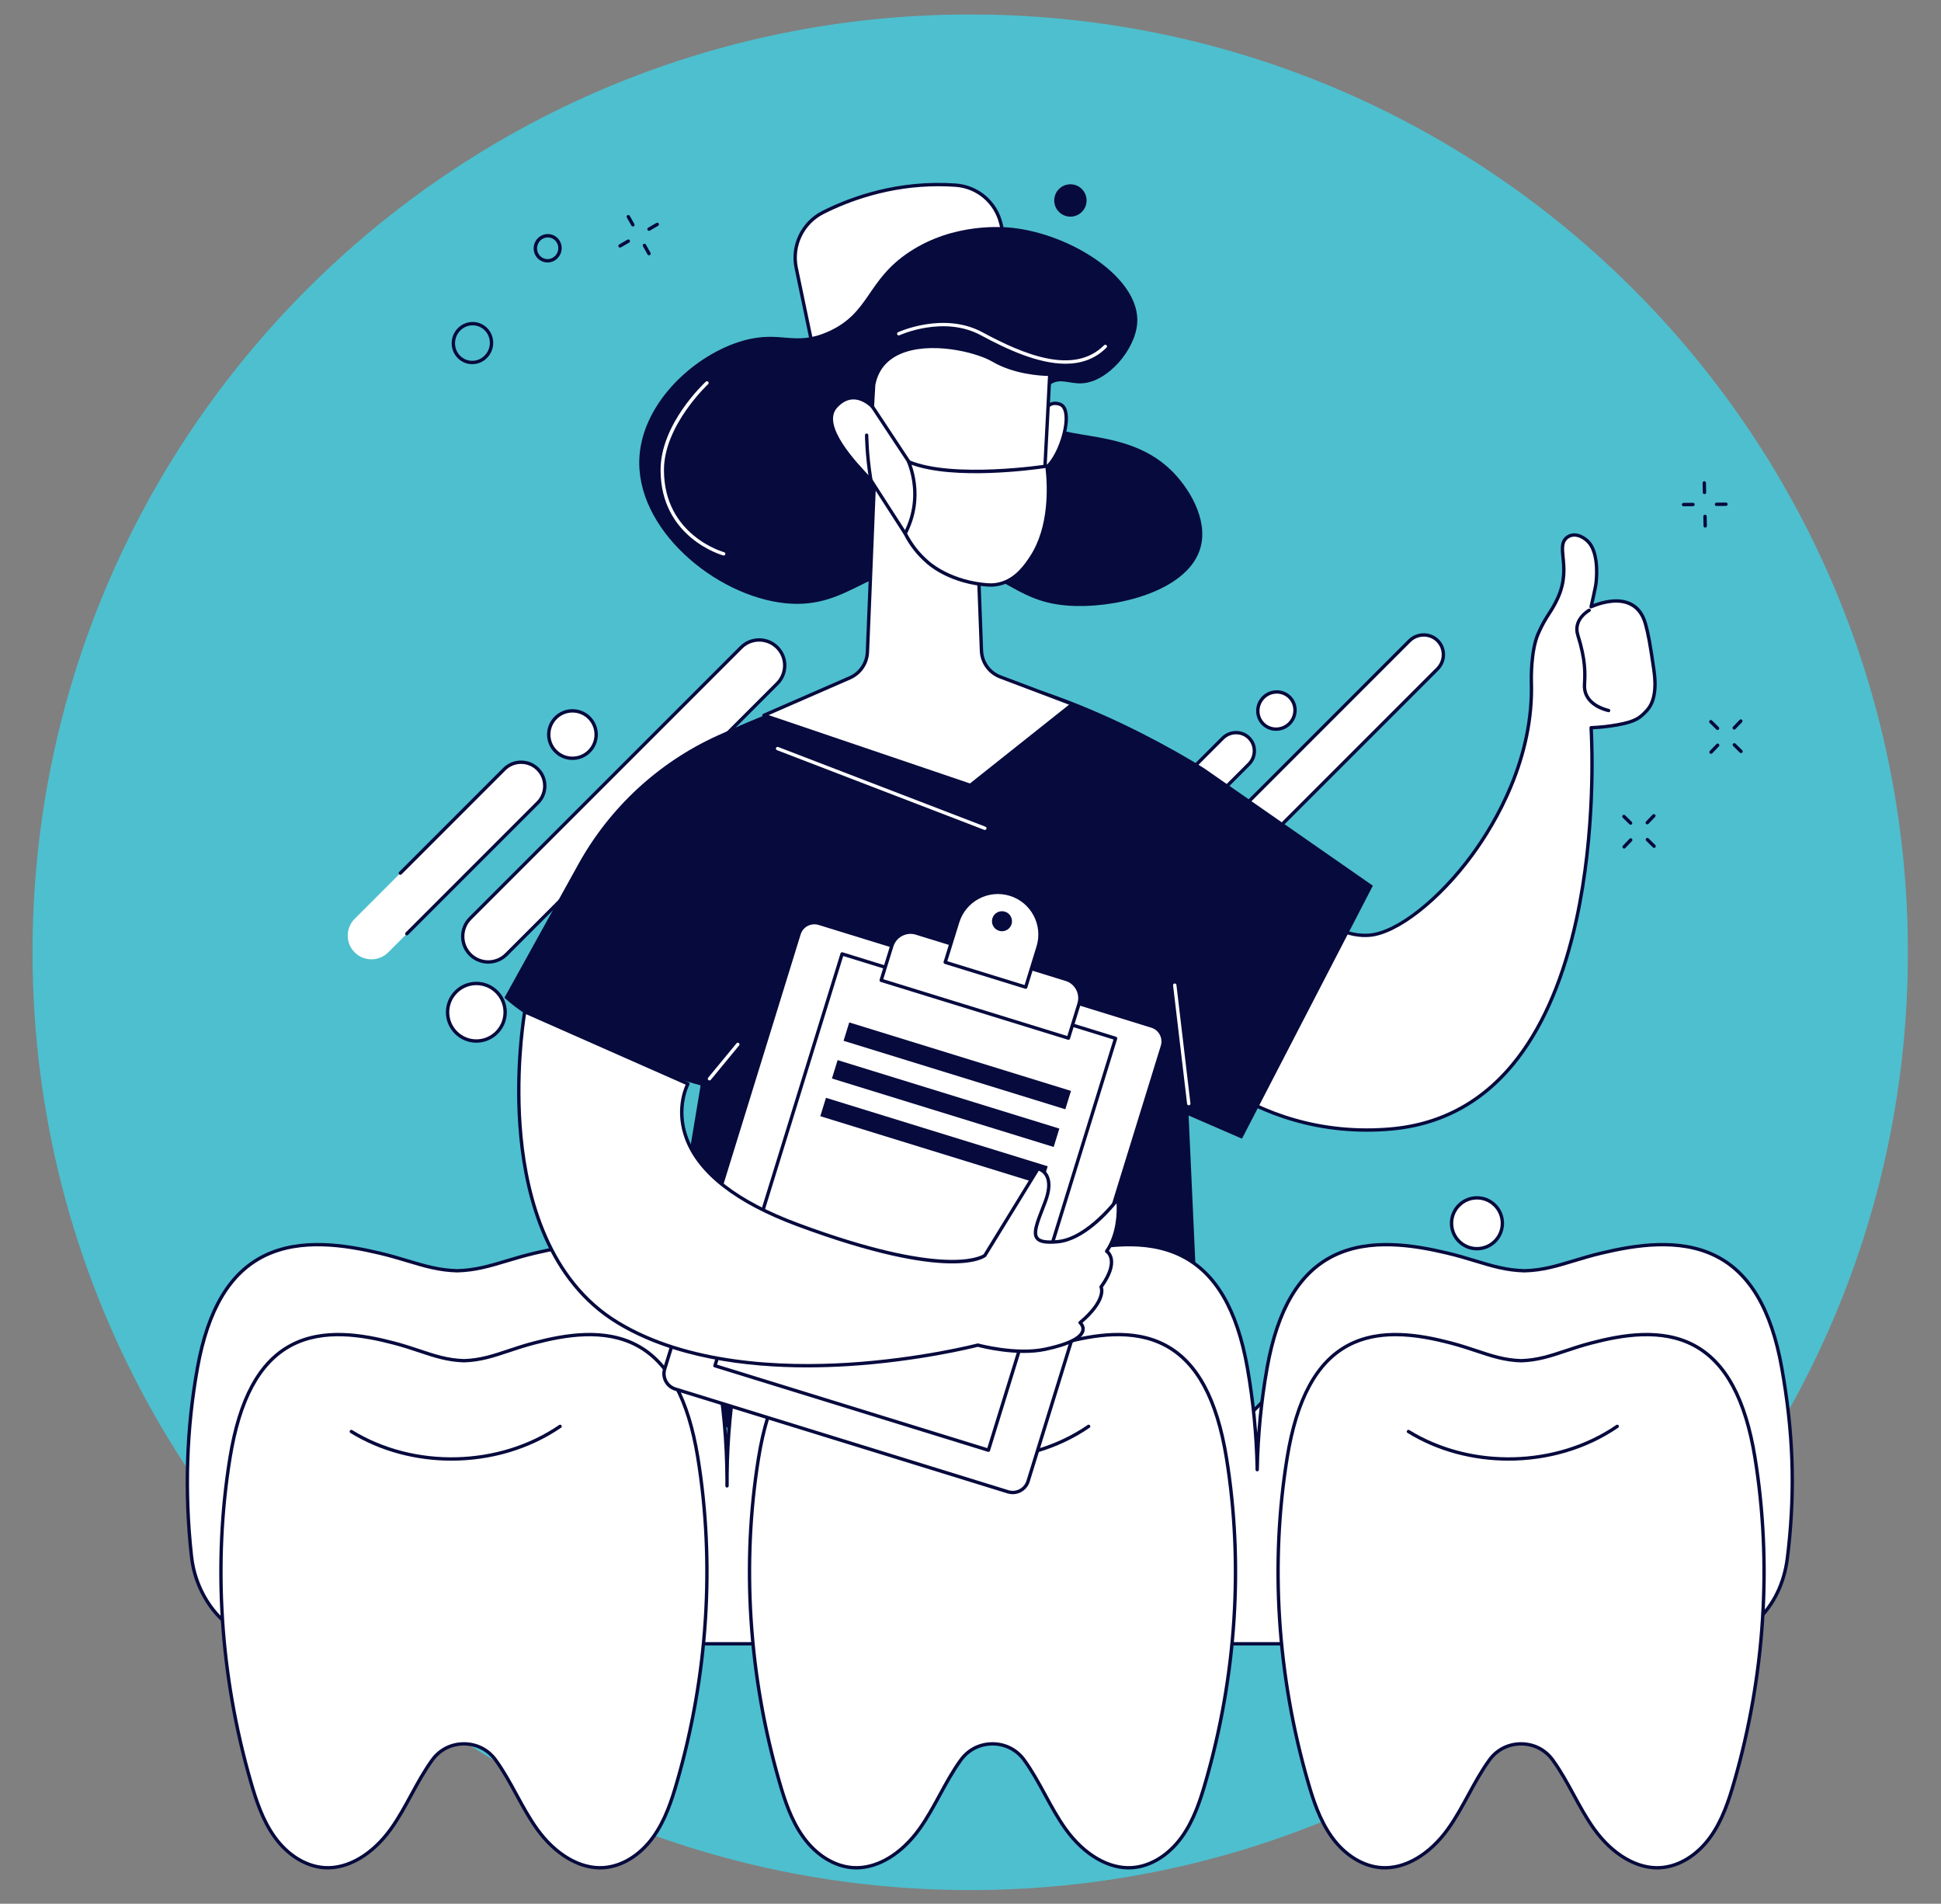 <svg width="2070" height="2030" viewBox="0 0 2070 2030" fill="none" xmlns="http://www.w3.org/2000/svg">
<rect x="0" y="0" width="2070" height="2030" fill="#808080" stroke="none"/>
<mask id="mask0_8342_4078" style="mask-type:luminance" maskUnits="userSpaceOnUse" x="34" y="15" width="2001" height="2001">
<path d="M2035 15H34V2016H2035V15Z" fill="white"/>
</mask>
<g mask="url(#mask0_8342_4078)">
<path d="M2034.7 1015.41C2034.7 1567.7 1586.98 2015.41 1034.69 2015.41C889.408 2015.41 751.367 1984.43 626.817 1928.72C625.716 1928.24 624.632 1927.75 623.532 1927.25C622.432 1926.76 621.331 1926.26 620.231 1925.75C572.857 1904.15 527.46 1878.95 484.391 1850.51C483.403 1849.87 482.414 1849.21 481.441 1848.56C480.453 1847.91 479.464 1847.25 478.491 1846.58C210.862 1667.13 34.695 1361.84 34.695 1015.41C34.695 463.117 482.398 15.414 1034.69 15.414C1294.46 15.414 1531.09 114.452 1708.88 276.841C1728.03 294.333 1746.51 312.559 1764.26 331.486C1931.97 510.315 2034.7 750.87 2034.7 1015.41Z" fill="#4EBFCE"/>
<path d="M1503.01 683.449L1274.27 912.187C1265.85 920.61 1265.72 934.141 1273.98 942.401C1282.25 950.668 1295.77 950.537 1304.2 942.115L1532.94 713.377C1541.36 704.954 1541.49 691.423 1533.22 683.164C1524.95 674.896 1511.43 675.027 1503.01 683.449Z" fill="white"/>
<path d="M1288.82 950.299C1282.96 950.299 1277.13 948.095 1272.71 943.672C1263.76 934.719 1263.89 920.028 1272.99 910.912L1501.73 682.174C1510.84 673.066 1525.54 672.936 1534.49 681.889C1543.45 690.842 1543.31 705.532 1534.21 714.648L1305.47 943.386C1300.86 947.997 1294.83 950.307 1288.83 950.307L1288.82 950.299ZM1518.37 678.845C1513.3 678.845 1508.18 680.803 1504.27 684.713L1275.53 913.45C1267.83 921.163 1267.7 933.576 1275.25 941.126C1282.8 948.675 1295.21 948.544 1302.92 940.84L1531.66 712.102C1539.37 704.398 1539.5 691.984 1531.95 684.427C1528.22 680.705 1523.32 678.845 1518.37 678.845Z" fill="#070A3D"/>
<path d="M1303.98 787.148L1177.64 913.485C1169.83 921.304 1169.7 933.864 1177.37 941.536C1185.05 949.207 1197.61 949.085 1205.42 941.266L1331.76 814.929C1339.58 807.11 1339.7 794.55 1332.03 786.878C1324.36 779.207 1311.8 779.329 1303.98 787.148Z" fill="white"/>
<path d="M1191.16 949.013C1185.45 949.013 1180.12 946.817 1176.11 942.81C1172.05 938.754 1169.85 933.335 1169.91 927.548C1169.96 921.778 1172.26 916.326 1176.38 912.213L1302.72 785.876C1311.23 777.363 1324.95 777.249 1333.31 785.606C1337.37 789.662 1339.57 795.082 1339.52 800.868C1339.46 806.638 1337.17 812.09 1333.04 816.203L1206.71 942.541C1202.59 946.662 1197.14 948.955 1191.37 949.013C1191.3 949.013 1191.23 949.013 1191.16 949.013ZM1318.26 783.011C1313.57 783.011 1308.85 784.815 1305.25 788.422L1178.92 914.759C1175.47 918.204 1173.55 922.766 1173.5 927.589C1173.45 932.404 1175.28 936.901 1178.65 940.272C1182.02 943.642 1186.52 945.413 1191.33 945.422C1196.15 945.373 1200.71 943.455 1204.16 940.003L1330.5 813.665C1333.94 810.221 1335.87 805.659 1335.92 800.835C1335.97 796.02 1334.14 791.523 1330.77 788.153C1327.33 784.717 1322.81 783.011 1318.26 783.011Z" fill="#070A3D"/>
<path d="M1375.42 743.503C1383.09 751.175 1382.97 763.735 1375.15 771.554C1367.33 779.372 1354.77 779.495 1347.1 771.823C1339.43 764.151 1339.55 751.591 1347.37 743.773C1355.18 735.954 1367.75 735.832 1375.42 743.503Z" fill="white"/>
<path d="M1360.87 779.298C1355.17 779.298 1349.83 777.103 1345.82 773.095C1341.77 769.039 1339.57 763.62 1339.62 757.834C1339.68 752.064 1341.97 746.612 1346.09 742.498C1350.21 738.377 1355.66 736.084 1361.43 736.027C1367.16 735.929 1372.63 738.173 1376.69 742.229C1385.06 750.595 1384.93 764.314 1376.42 772.826C1372.3 776.947 1366.86 779.241 1361.09 779.298C1361.01 779.298 1360.95 779.298 1360.87 779.298ZM1361.64 739.626C1361.58 739.626 1361.53 739.626 1361.46 739.626C1356.64 739.675 1352.08 741.593 1348.63 745.045C1345.18 748.497 1343.26 753.051 1343.21 757.874C1343.16 762.69 1344.99 767.186 1348.36 770.557C1351.69 773.879 1356.12 775.707 1360.87 775.707C1360.92 775.707 1360.98 775.707 1361.05 775.707C1365.87 775.658 1370.42 773.74 1373.88 770.288C1380.98 763.179 1381.11 751.737 1374.14 744.775C1370.82 741.454 1366.38 739.626 1361.64 739.626Z" fill="#070A3D"/>
<path d="M790.358 690.357L501.439 979.276C490.796 989.919 490.796 1007.16 501.439 1017.81C512.081 1028.45 529.326 1028.45 539.969 1017.81L828.888 728.886C839.53 718.244 839.53 700.999 828.888 690.357C818.246 679.714 801.001 679.714 790.358 690.357Z" fill="white"/>
<path d="M520.707 1027.57C513.272 1027.57 505.837 1024.73 500.173 1019.08C488.854 1007.76 488.854 989.329 500.173 978.01L789.093 689.09C794.577 683.606 801.874 680.586 809.627 680.586C817.38 680.586 824.676 683.606 830.161 689.09C835.645 694.575 838.665 701.871 838.665 709.624C838.665 717.377 835.645 724.673 830.161 730.158L541.241 1019.08C535.577 1024.74 528.142 1027.57 520.707 1027.57ZM809.627 684.177C802.828 684.177 796.438 686.821 791.631 691.628L502.712 980.548C492.787 990.472 492.787 1006.62 502.712 1016.53C512.636 1026.46 528.779 1026.45 538.695 1016.53L827.614 727.612C832.422 722.805 835.066 716.414 835.066 709.616C835.066 702.817 832.422 696.427 827.614 691.62C822.807 686.813 816.417 684.169 809.619 684.169L809.627 684.177Z" fill="#070A3D"/>
<path d="M537.821 820.188L378.25 979.758C368.375 989.633 368.375 1005.65 378.25 1015.53C388.125 1025.4 404.146 1025.4 414.021 1015.53L573.592 855.959C583.467 846.084 583.467 830.063 573.592 820.188C563.717 810.312 547.696 810.312 537.821 820.188Z" fill="white"/>
<path d="M433.892 997.448C433.435 997.448 432.97 997.268 432.619 996.917C431.917 996.215 431.917 995.081 432.619 994.371L572.317 854.673C581.474 845.508 581.474 830.605 572.317 821.44C567.877 817 561.977 814.56 555.7 814.56C549.424 814.56 543.524 817 539.084 821.44L428.22 932.304C427.518 933.006 426.384 933.006 425.674 932.304C424.964 931.602 424.972 930.467 425.674 929.757L536.538 818.894C541.655 813.777 548.461 810.961 555.692 810.961C562.923 810.961 569.73 813.777 574.847 818.894C579.964 824.011 582.78 830.817 582.78 838.048C582.78 845.279 579.964 852.086 574.847 857.203L435.149 996.901C434.798 997.252 434.341 997.431 433.876 997.431L433.892 997.448Z" fill="#070A3D"/>
<path d="M627.597 801.953C637.886 792.505 638.568 776.506 629.12 766.217C619.672 755.928 603.673 755.246 593.384 764.694C583.096 774.142 582.414 790.141 591.861 800.43C601.309 810.719 617.309 811.4 627.597 801.953Z" fill="white"/>
<path d="M610.497 810.358C603.56 810.358 596.623 807.722 591.342 802.433C580.782 791.873 580.782 774.685 591.342 764.116C601.903 753.555 619.091 753.555 629.66 764.116C640.221 774.677 640.221 791.864 629.66 802.433C624.38 807.714 617.442 810.358 610.505 810.358H610.497ZM610.505 759.79C604.49 759.79 598.467 762.084 593.889 766.662C584.732 775.827 584.732 790.73 593.889 799.895C603.054 809.052 617.957 809.052 627.122 799.895C636.279 790.73 636.279 775.827 627.122 766.662C622.543 762.084 616.52 759.79 610.505 759.79Z" fill="#070A3D"/>
<path d="M1497.23 1343.94L1326.2 1514.97C1315.61 1525.55 1315.61 1542.72 1326.2 1553.31C1336.78 1563.9 1353.95 1563.9 1364.54 1553.31L1535.57 1382.28C1546.15 1371.7 1546.15 1354.52 1535.57 1343.94C1524.98 1333.35 1507.81 1333.35 1497.23 1343.94Z" fill="white"/>
<path d="M1345.36 1563.04C1337.64 1563.04 1330.38 1560.04 1324.92 1554.58C1319.46 1549.12 1316.45 1541.86 1316.45 1534.14C1316.45 1526.42 1319.46 1519.15 1324.92 1513.69L1495.95 1342.66C1507.22 1331.39 1525.57 1331.39 1536.83 1342.66C1548.1 1353.93 1548.1 1372.27 1536.83 1383.54L1365.8 1554.57C1360.34 1560.03 1353.08 1563.04 1345.36 1563.04ZM1516.4 1337.79C1509.64 1337.79 1503.28 1340.43 1498.5 1345.2L1327.47 1516.23C1322.69 1521.01 1320.06 1527.37 1320.06 1534.13C1320.06 1540.89 1322.7 1547.24 1327.47 1552.03C1337.34 1561.89 1353.4 1561.89 1363.27 1552.03L1534.3 1381C1539.08 1376.22 1541.71 1369.86 1541.71 1363.1C1541.71 1356.34 1539.07 1349.98 1534.3 1345.2C1529.51 1340.42 1523.16 1337.79 1516.4 1337.79Z" fill="#070A3D"/>
<path d="M1594.3 1285.21C1604.88 1295.8 1604.88 1312.97 1594.3 1323.55C1583.71 1334.14 1566.54 1334.14 1555.95 1323.55C1545.37 1312.97 1545.37 1295.8 1555.95 1285.21C1566.54 1274.63 1583.71 1274.63 1594.3 1285.21Z" fill="white"/>
<path d="M1575.12 1333.29C1567.4 1333.29 1560.14 1330.29 1554.68 1324.82C1543.41 1313.55 1543.41 1295.21 1554.68 1283.94C1565.95 1272.67 1584.3 1272.67 1595.56 1283.94C1606.83 1295.21 1606.83 1313.55 1595.56 1324.82C1590.1 1330.28 1582.84 1333.29 1575.12 1333.29ZM1575.12 1279.07C1568.37 1279.07 1562.01 1281.7 1557.23 1286.48C1552.44 1291.26 1549.82 1297.62 1549.82 1304.37C1549.82 1311.13 1552.45 1317.49 1557.23 1322.27C1562.01 1327.05 1568.37 1329.68 1575.12 1329.68C1581.88 1329.68 1588.24 1327.05 1593.02 1322.27C1597.8 1317.49 1600.43 1311.13 1600.43 1304.37C1600.43 1297.62 1597.8 1291.26 1593.02 1286.48C1588.24 1281.69 1581.88 1279.07 1575.12 1279.07Z" fill="#070A3D"/>
<path d="M692.137 246.143C691.517 246.143 690.913 245.825 690.578 245.246C690.081 244.389 690.374 243.287 691.231 242.789L700.054 237.68C700.911 237.182 702.012 237.476 702.51 238.333C703.008 239.19 702.714 240.292 701.857 240.789L693.035 245.898C692.749 246.062 692.439 246.143 692.137 246.143Z" fill="#070A3D"/>
<path d="M661.247 264.026C660.626 264.026 660.022 263.708 659.688 263.128C659.19 262.271 659.484 261.17 660.341 260.672L669.163 255.563C670.028 255.065 671.122 255.359 671.62 256.216C672.117 257.073 671.824 258.174 670.967 258.672L662.144 263.781C661.859 263.944 661.549 264.026 661.247 264.026Z" fill="#070A3D"/>
<path d="M674.963 241.576C674.334 241.576 673.722 241.241 673.396 240.653L668.482 231.888C667.993 231.023 668.303 229.929 669.168 229.44C670.033 228.958 671.135 229.26 671.616 230.125L676.53 238.891C677.019 239.756 676.709 240.849 675.844 241.339C675.566 241.494 675.264 241.567 674.963 241.567V241.576Z" fill="#070A3D"/>
<path d="M692.17 272.243C691.541 272.243 690.929 271.917 690.603 271.321L685.689 262.556C685.2 261.691 685.51 260.597 686.375 260.107C687.24 259.618 688.342 259.928 688.823 260.793L693.737 269.558C694.226 270.423 693.916 271.517 693.051 272.007C692.774 272.162 692.472 272.235 692.17 272.235V272.243Z" fill="#070A3D"/>
<path d="M1849.47 778C1849.02 778 1848.57 777.837 1848.23 777.502C1847.51 776.817 1847.48 775.674 1848.17 774.956L1855.22 767.594C1855.91 766.876 1857.05 766.852 1857.77 767.537C1858.49 768.223 1858.51 769.366 1857.83 770.084L1850.77 777.445C1850.42 777.812 1849.95 778 1849.48 778H1849.47Z" fill="#070A3D"/>
<path d="M1824.77 803.774C1824.32 803.774 1823.87 803.61 1823.53 803.276C1822.81 802.59 1822.79 801.448 1823.47 800.729L1830.53 793.368C1831.21 792.65 1832.35 792.625 1833.07 793.311C1833.79 793.996 1833.82 795.139 1833.13 795.857L1826.08 803.219C1825.73 803.586 1825.25 803.774 1824.78 803.774H1824.77Z" fill="#070A3D"/>
<path d="M1831.69 778.392C1831.24 778.392 1830.78 778.22 1830.43 777.878L1823.27 770.826C1822.56 770.132 1822.55 768.99 1823.26 768.28C1823.95 767.57 1825.09 767.562 1825.8 768.264L1832.96 775.315C1833.67 776.009 1833.68 777.151 1832.98 777.861C1832.62 778.22 1832.16 778.4 1831.69 778.4V778.392Z" fill="#070A3D"/>
<path d="M1856.76 803.064C1856.3 803.064 1855.84 802.892 1855.49 802.549L1848.33 795.498C1847.62 794.804 1847.61 793.662 1848.31 792.952C1849.01 792.242 1850.15 792.234 1850.86 792.935L1858.01 799.987C1858.72 800.68 1858.73 801.823 1858.03 802.533C1857.68 802.892 1857.21 803.072 1856.75 803.072L1856.76 803.064Z" fill="#070A3D"/>
<path d="M1817.77 526.918C1816.79 526.918 1815.99 526.134 1815.97 525.155L1815.75 514.961C1815.73 513.966 1816.52 513.149 1817.51 513.125C1818.55 513.133 1819.33 513.892 1819.35 514.888L1819.57 525.081C1819.59 526.077 1818.8 526.893 1817.81 526.918H1817.77Z" fill="#070A3D"/>
<path d="M1818.53 562.598C1817.55 562.598 1816.75 561.814 1816.74 560.835L1816.52 550.642C1816.49 549.646 1817.28 548.83 1818.28 548.805C1819.28 548.781 1820.09 549.572 1820.12 550.568L1820.34 560.762C1820.36 561.757 1819.57 562.573 1818.57 562.598H1818.53Z" fill="#070A3D"/>
<path d="M1795.44 539.837C1794.45 539.837 1793.65 539.045 1793.64 538.05C1793.64 537.054 1794.43 536.246 1795.43 536.238L1805.47 536.156H1805.49C1806.48 536.156 1807.28 536.948 1807.29 537.944C1807.29 538.939 1806.49 539.747 1805.5 539.755L1795.45 539.837H1795.44Z" fill="#070A3D"/>
<path d="M1830.6 539.556C1829.62 539.556 1828.82 538.764 1828.81 537.768C1828.81 536.773 1829.6 535.965 1830.6 535.957L1840.64 535.875C1841.66 535.867 1842.45 536.667 1842.45 537.662C1842.45 538.658 1841.66 539.466 1840.67 539.474L1830.62 539.556H1830.6Z" fill="#070A3D"/>
<path d="M503.584 388.327C498.834 388.327 494.248 386.784 490.404 383.846C485.654 380.214 482.618 374.901 481.859 368.886C480.316 356.604 488.902 345.227 501.005 343.521C506.833 342.705 512.611 344.215 517.279 347.781C522.029 351.413 525.065 356.726 525.824 362.741C527.367 375.024 518.781 386.401 506.678 388.106C505.641 388.253 504.613 388.327 503.584 388.327ZM501.511 347.079C491.342 348.516 484.128 358.089 485.434 368.437C486.07 373.489 488.608 377.945 492.591 380.99C496.492 383.969 501.316 385.234 506.172 384.548C516.341 383.112 523.555 373.538 522.258 363.198C521.621 358.146 519.083 353.69 515.1 350.646C511.199 347.667 506.376 346.402 501.511 347.087V347.079Z" fill="#070A3D"/>
<path d="M540.891 1482.51C539.186 1482.51 537.48 1482.2 535.84 1481.56C532.273 1480.17 529.466 1477.45 527.931 1473.9C524.797 1466.64 528.054 1458.13 535.178 1454.93C538.614 1453.39 542.434 1453.29 545.943 1454.65C549.51 1456.04 552.317 1458.76 553.852 1462.31C556.986 1469.58 553.729 1478.08 546.604 1481.28C544.776 1482.11 542.834 1482.51 540.891 1482.51ZM540.883 1457.29C539.439 1457.29 538.002 1457.6 536.647 1458.2C531.302 1460.6 528.87 1467 531.228 1472.47C532.379 1475.14 534.477 1477.17 537.137 1478.2C539.741 1479.22 542.573 1479.14 545.127 1478C550.473 1475.6 552.905 1469.2 550.546 1463.73C549.395 1461.07 547.298 1459.03 544.637 1458C543.421 1457.52 542.156 1457.29 540.891 1457.29H540.883Z" fill="#070A3D"/>
<path d="M561.211 1561.69C558.289 1561.69 555.359 1561.14 552.552 1560.05C546.431 1557.67 541.607 1553 538.971 1546.88C533.593 1534.41 539.167 1519.79 551.409 1514.29C557.293 1511.64 563.847 1511.47 569.862 1513.81C575.983 1516.19 580.806 1520.86 583.434 1526.97C588.821 1539.45 583.238 1554.07 570.996 1559.57C567.862 1560.98 564.541 1561.68 561.211 1561.68V1561.69ZM561.203 1515.78C558.371 1515.78 555.547 1516.39 552.886 1517.58C542.432 1522.27 537.673 1534.78 542.276 1545.46C544.529 1550.68 548.642 1554.67 553.857 1556.69C558.966 1558.68 564.532 1558.53 569.535 1556.29C579.99 1551.59 584.748 1539.08 580.145 1528.4C577.893 1523.18 573.779 1519.19 568.564 1517.17C566.181 1516.24 563.692 1515.78 561.203 1515.78Z" fill="#070A3D"/>
<path d="M583.894 279.883C580.695 279.883 577.594 278.838 575.007 276.863C571.807 274.415 569.759 270.832 569.253 266.784C568.216 258.517 574.003 250.853 582.156 249.702C586.09 249.147 589.983 250.168 593.133 252.575C596.332 255.024 598.381 258.606 598.887 262.654C599.923 270.922 594.137 278.585 585.992 279.736C585.29 279.834 584.596 279.883 583.903 279.883H583.894ZM582.654 253.269C576.435 254.142 572.028 260.01 572.819 266.335C573.211 269.42 574.762 272.146 577.194 274.007C579.569 275.827 582.515 276.602 585.486 276.178C591.705 275.304 596.112 269.436 595.32 263.111C594.928 260.026 593.378 257.301 590.946 255.44C588.571 253.62 585.625 252.853 582.654 253.269Z" fill="#070A3D"/>
<path d="M1756.73 879.031C1756.28 879.031 1755.83 878.868 1755.49 878.534C1754.77 877.848 1754.74 876.705 1755.43 875.987L1762.48 868.626C1763.16 867.908 1764.31 867.883 1765.03 868.569C1765.74 869.254 1765.77 870.397 1765.08 871.115L1758.03 878.476C1757.68 878.844 1757.21 879.031 1756.73 879.031Z" fill="#070A3D"/>
<path d="M1732.04 904.813C1731.59 904.813 1731.14 904.649 1730.8 904.315C1730.08 903.629 1730.05 902.487 1730.74 901.769L1737.79 894.407C1738.48 893.689 1739.62 893.664 1740.34 894.35C1741.06 895.035 1741.08 896.178 1740.4 896.896L1733.34 904.258C1732.99 904.625 1732.52 904.813 1732.05 904.813H1732.04Z" fill="#070A3D"/>
<path d="M1738.96 879.431C1738.5 879.431 1738.05 879.259 1737.7 878.917L1730.54 871.865C1729.83 871.172 1729.82 870.029 1730.52 869.319C1731.22 868.609 1732.36 868.601 1733.07 869.303L1740.23 876.354C1740.94 877.048 1740.94 878.19 1740.24 878.9C1739.89 879.259 1739.43 879.439 1738.96 879.439V879.431Z" fill="#070A3D"/>
<path d="M1764.02 904.103C1763.57 904.103 1763.11 903.931 1762.76 903.589L1755.6 896.537C1754.89 895.843 1754.88 894.701 1755.58 893.991C1756.29 893.281 1757.42 893.273 1758.13 893.974L1765.3 901.026C1766.01 901.72 1766.01 902.862 1765.31 903.572C1764.96 903.931 1764.5 904.111 1764.03 904.111L1764.02 904.103Z" fill="#070A3D"/>
<path d="M537.105 1089.17C542.53 1073.1 533.905 1055.68 517.84 1050.25C501.774 1044.83 484.352 1053.45 478.927 1069.52C473.502 1085.59 482.127 1103.01 498.193 1108.43C514.258 1113.86 531.68 1105.23 537.105 1089.17Z" fill="white"/>
<path d="M508.018 1111.86C490.096 1111.86 475.52 1097.29 475.52 1079.37C475.52 1061.44 490.096 1046.87 508.018 1046.87C525.94 1046.87 540.516 1061.44 540.516 1079.37C540.516 1097.29 525.94 1111.86 508.018 1111.86ZM508.018 1050.47C492.079 1050.47 479.119 1063.43 479.119 1079.37C479.119 1095.3 492.087 1108.26 508.018 1108.26C523.949 1108.26 536.917 1095.3 536.917 1079.37C536.917 1063.43 523.949 1050.47 508.018 1050.47Z" fill="#070A3D"/>
<path d="M1158.58 216.528C1160.11 207.122 1153.72 198.26 1144.32 196.733C1134.91 195.207 1126.05 201.594 1124.52 210.999C1123 220.405 1129.38 229.267 1138.79 230.794C1148.19 232.32 1157.06 225.933 1158.58 216.528Z" fill="#070A3D"/>
<path d="M1763.82 714.425C1759.72 686.228 1757.96 676.581 1754.85 665.261C1751.64 653.599 1745.12 646 1735.46 642.671C1721.81 637.97 1705.34 643.274 1696.84 646.996C1698.55 639.602 1700.43 630.943 1701.62 624.928C1702.78 619.068 1705.31 592.568 1695.41 579.518C1690.93 573.609 1680.49 567.235 1672.31 572.303C1665.17 576.727 1665.94 584.488 1666.92 594.315C1668 605.137 1669.48 619.958 1661.18 637.97C1657.77 645.347 1654.94 649.755 1651.95 654.423C1648.48 659.817 1644.89 665.392 1640.38 675.74C1632.42 693.981 1633.08 724.888 1633.12 726.226C1635.97 808.493 1594.86 877.562 1570.1 911.415C1534.98 959.428 1489.97 994.718 1460.65 997.232C1441.28 998.888 1410.14 991.266 1371.85 945.497C1371.37 944.918 1370.66 944.575 1369.91 944.534C1369.16 944.493 1368.44 944.771 1367.9 945.293L1226.8 1082.7C1225.88 1083.59 1225.72 1085.03 1226.43 1086.11C1226.65 1086.44 1248.64 1119.59 1291.02 1150.44C1326.28 1176.13 1382.58 1204.99 1457.53 1204.99C1465.72 1204.99 1474.13 1204.65 1482.76 1203.92C1538.51 1199.19 1584.48 1173.45 1619.37 1127.41C1647.15 1090.76 1667.97 1041.25 1681.25 980.248C1701.75 886.189 1697.8 793.092 1696.86 776.002C1706.09 775.643 1715.39 774.639 1724.52 773.007C1744.52 769.441 1749.14 765.311 1756.19 757.721C1764.17 749.135 1766.73 734.575 1763.8 714.449L1763.82 714.425Z" fill="white"/>
<path d="M1457.54 1206.77C1381.32 1206.77 1324.34 1176.93 1289.97 1151.88C1247.44 1120.91 1225.16 1087.41 1224.94 1087.08C1223.76 1085.28 1224.02 1082.89 1225.56 1081.39L1366.65 943.987C1367.54 943.122 1368.77 942.657 1370.01 942.722C1371.26 942.788 1372.44 943.375 1373.24 944.33C1411.03 989.503 1441.55 997.052 1460.5 995.428C1489.34 992.955 1533.81 957.968 1568.65 910.338C1593.27 876.673 1634.15 808.003 1631.33 726.275C1631.3 724.937 1630.61 693.638 1638.74 675.014C1643.31 664.527 1646.93 658.895 1650.44 653.444C1653.4 648.833 1656.2 644.474 1659.54 637.211C1667.64 619.648 1666.19 605.112 1665.13 594.494C1664.13 584.456 1663.27 575.789 1671.36 570.769C1680.49 565.114 1691.97 571.994 1696.85 578.425C1707.15 592.005 1704.58 619.256 1703.39 625.271C1702.4 630.298 1700.89 637.358 1699.38 644.009C1707.71 640.794 1722.92 636.444 1736.06 640.965C1746.31 644.499 1753.22 652.513 1756.59 664.78C1759.72 676.181 1761.49 685.869 1765.61 714.156C1768.62 734.845 1765.9 749.903 1757.53 758.913C1750.2 766.797 1745.43 771.081 1724.86 774.746C1716.26 776.28 1707.48 777.268 1698.77 777.684C1699.87 799.189 1702.91 889.347 1683.03 980.599C1669.68 1041.86 1648.75 1091.61 1620.83 1128.47C1585.61 1174.94 1539.21 1200.92 1482.93 1205.69C1474.45 1206.41 1465.92 1206.77 1457.55 1206.77H1457.54ZM1369.78 946.313C1369.55 946.313 1369.33 946.403 1369.15 946.566L1228.06 1083.97C1227.75 1084.27 1227.7 1084.75 1227.94 1085.11C1228.15 1085.43 1250.12 1118.41 1292.08 1148.98C1326.03 1173.7 1382.29 1203.18 1457.54 1203.18C1465.8 1203.18 1474.24 1202.82 1482.62 1202.11C1537.85 1197.44 1583.38 1171.93 1617.95 1126.3C1645.56 1089.87 1666.28 1040.59 1679.51 979.848C1699.92 886.189 1696.06 793.68 1695.08 776.084C1695.05 775.603 1695.22 775.129 1695.54 774.77C1695.87 774.411 1696.32 774.199 1696.8 774.183C1705.95 773.832 1715.18 772.828 1724.22 771.22C1743.7 767.743 1747.91 763.981 1754.89 756.481C1762.48 748.311 1764.89 734.249 1762.05 714.695C1757.96 686.587 1756.21 676.981 1753.12 665.751C1750.09 654.692 1743.95 647.502 1734.88 644.376C1720.98 639.586 1704.15 645.772 1697.57 648.645C1696.95 648.914 1696.22 648.816 1695.7 648.384C1695.18 647.951 1694.94 647.257 1695.09 646.596C1696.83 639.08 1698.71 630.437 1699.86 624.585C1700.99 618.88 1703.48 593.131 1693.98 580.604C1689.9 575.225 1680.49 569.349 1673.25 573.838C1667.06 577.674 1667.75 584.578 1668.71 594.143C1669.81 605.178 1671.32 620.276 1662.81 638.729C1659.36 646.221 1656.49 650.677 1653.46 655.394C1650.04 660.732 1646.49 666.241 1642.03 676.459C1634.22 694.365 1634.89 724.888 1634.91 726.178C1637.78 808.966 1596.44 878.435 1571.55 912.468C1536.14 960.873 1490.6 996.465 1460.81 999.019C1441 1000.7 1409.26 993.004 1370.47 946.64C1370.31 946.452 1370.08 946.33 1369.82 946.322C1369.81 946.322 1369.79 946.322 1369.78 946.322V946.313Z" fill="#070A3D"/>
<path d="M1715.5 759.457C1715.35 759.457 1715.21 759.441 1715.07 759.408C1697.49 755.075 1687.36 744.22 1688 730.37L1688.09 728.371C1688.62 717.598 1689.28 704.197 1680.97 677.762C1675.26 659.628 1693.73 649.263 1693.92 649.157C1694.79 648.683 1695.88 649.002 1696.36 649.867C1696.84 650.732 1696.52 651.826 1695.65 652.307C1694.99 652.666 1679.58 661.374 1684.4 676.677C1692.91 703.715 1692.2 718.063 1691.68 728.542L1691.59 730.525C1690.8 747.827 1708.35 754.038 1715.93 755.907C1716.89 756.144 1717.48 757.123 1717.25 758.086C1717.04 758.902 1716.31 759.457 1715.5 759.457Z" fill="#070A3D"/>
<path d="M1324.53 1214.17L1464.11 944.434L1284.41 819.402C1284.41 819.402 1095.18 697.733 965.868 717.638C900.578 727.693 824.498 757.4 765.165 784.357C702.257 812.938 650.261 861.058 616.792 921.509L537.953 1063.9C593.05 1115.48 747.185 1157.36 747.185 1157.36L695.842 1465.76C748.05 1510.07 805.319 1542.53 884.72 1576.37C1013.59 1631.29 1160.43 1633.23 1287.07 1615.19L1267.6 1189.49L1324.51 1214.17H1324.53Z" fill="#070A3D"/>
<path d="M1050.3 885.001C1050.09 885.001 1049.87 884.96 1049.65 884.878L828.612 799.902C827.681 799.543 827.224 798.507 827.575 797.576C827.934 796.646 828.971 796.189 829.901 796.54L1050.94 881.516C1051.87 881.875 1052.33 882.911 1051.98 883.842C1051.7 884.56 1051.02 884.992 1050.3 884.992V885.001Z" fill="white"/>
<path d="M1267.77 1178.58C1266.87 1178.58 1266.09 1177.91 1265.99 1176.99L1251.04 1050.71C1250.93 1049.72 1251.63 1048.83 1252.62 1048.71C1253.6 1048.6 1254.5 1049.29 1254.62 1050.28L1269.56 1176.57C1269.68 1177.56 1268.97 1178.45 1267.99 1178.57C1267.91 1178.57 1267.84 1178.58 1267.77 1178.58Z" fill="white"/>
<path d="M756.636 1152.08C756.237 1152.08 755.829 1151.95 755.494 1151.67C754.727 1151.04 754.621 1149.91 755.249 1149.14L785.47 1112.5C786.107 1111.73 787.233 1111.62 788 1112.25C788.768 1112.88 788.874 1114.02 788.245 1114.78L758.024 1151.43C757.665 1151.86 757.151 1152.08 756.636 1152.08Z" fill="white"/>
<path d="M872.274 396.527L849.136 285.679C844.142 261.75 855.894 237.503 877.726 226.502C908.926 210.783 958.417 193.244 1018.98 197.423C1042.5 199.047 1062.16 215.941 1067.53 238.899L1090.14 335.545L872.266 396.535L872.274 396.527Z" fill="white"/>
<path d="M872.274 398.322C871.947 398.322 871.621 398.232 871.343 398.061C870.919 397.8 870.617 397.384 870.519 396.894L847.382 286.047C842.24 261.399 854.384 236.254 876.926 224.894C908.045 209.216 957.976 191.416 1019.12 195.627C1043.53 197.309 1063.7 214.537 1069.3 238.482L1091.9 335.129C1092.12 336.068 1091.56 337.014 1090.64 337.267L872.763 398.257C872.608 398.298 872.445 398.322 872.282 398.322H872.274ZM1000.86 198.59C948.729 198.59 906.135 214.194 878.534 228.101C857.445 238.727 846.076 262.248 850.891 285.304L873.637 394.274L1088 334.272L1065.79 239.299C1060.55 216.896 1041.69 200.785 1018.86 199.21C1012.75 198.786 1006.74 198.59 1000.86 198.59Z" fill="#070A3D"/>
<path d="M1079.59 242.941C1070.61 241.962 1017.93 237.024 970.223 268.355C923.834 298.814 928.16 333.344 883.566 353.437C847.167 369.842 833.162 351.846 792.763 363.19C741.82 377.497 686.111 427.999 681.981 486.402C676.513 563.78 762.966 635.526 837.308 643.222C908.956 650.641 929.294 594.385 1012.05 602.897C1075.88 609.467 1082.8 644.903 1147.96 646.209C1197.96 647.213 1268.46 627.846 1280.4 583.44C1288.47 553.431 1267.82 519.259 1247.69 500.235C1196.1 451.455 1118.09 473.907 1109.14 441.596C1106.1 430.644 1111.66 415.749 1120.71 409.661C1130.66 402.969 1141 409.498 1153.94 408.739C1181.55 407.131 1210.53 372.984 1212.77 344.966C1216.64 296.724 1142.62 249.797 1079.61 242.933L1079.59 242.941Z" fill="#070A3D"/>
<path d="M1110.21 449.353C1110.21 449.353 1113.19 425.049 1130.36 431.023C1147.53 436.997 1128.67 497.073 1110.21 501.39C1091.75 505.708 1110.21 449.345 1110.21 449.345V449.353Z" fill="white"/>
<path d="M1108.33 503.431C1105.82 503.431 1104.2 502.322 1103.21 501.252C1094.79 492.071 1106.79 454.055 1108.45 448.963C1108.69 447.257 1110.62 435.056 1118.36 430.232C1121.97 427.988 1126.2 427.686 1130.95 429.335C1136.67 431.326 1139.4 438.035 1138.84 448.742C1137.83 467.783 1125.26 499.726 1110.61 503.154C1109.78 503.35 1109.01 503.431 1108.32 503.431H1108.33ZM1125.21 431.873C1123.4 431.873 1121.76 432.338 1120.26 433.277C1113.55 437.455 1112.01 449.452 1111.99 449.575C1111.98 449.689 1111.95 449.803 1111.92 449.918C1106.75 465.734 1100.52 492.993 1105.86 498.82C1106.43 499.441 1107.46 500.2 1109.8 499.653C1121.45 496.927 1134.22 468.093 1135.25 448.555C1135.51 443.454 1135.16 434.607 1129.77 432.73C1128.14 432.167 1126.62 431.881 1125.21 431.881V431.873Z" fill="#070A3D"/>
<path d="M1046.7 693.824L1043.72 614.724C1106.66 615.434 1113.94 507.354 1113.94 507.354L1119.54 399.093C1119.54 399.093 1085.53 399.518 1059.14 384.06C1032.76 368.603 942.875 351.913 931.735 410.274L930.396 433.583C930.396 433.583 910.825 412.249 891.409 433.583C871.994 454.917 917.542 499.951 928.748 511.973C928.748 511.973 929.866 515.262 932.2 520.657L925.067 695.464C924.577 707.38 917.33 717.973 906.402 722.748L814.75 762.738L1034.8 837.414L1143.69 750.863L1066.82 721.785C1055.11 717.353 1047.18 706.335 1046.71 693.824H1046.7Z" fill="white"/>
<path d="M1034.78 839.215C1034.58 839.215 1034.39 839.183 1034.2 839.117L814.155 764.441C813.453 764.204 812.964 763.56 812.939 762.817C812.907 762.074 813.339 761.389 814.017 761.095L905.668 721.104C915.894 716.64 922.799 706.553 923.256 695.396L930.373 520.996C928.553 516.777 927.508 513.912 927.165 512.925C926.48 512.19 925.672 511.342 924.774 510.395C910.018 494.839 870.828 453.535 890.072 432.381C896.136 425.713 902.877 422.326 910.092 422.31H910.141C918.384 422.31 925.166 426.717 928.814 429.704L929.932 410.182C929.932 410.1 929.948 410.027 929.965 409.945C933.115 393.451 942.533 381.544 957.95 374.541C990.685 359.688 1041.82 371.832 1060.06 382.515C1085.72 397.54 1119.15 397.287 1119.52 397.303C1119.98 397.303 1120.49 397.499 1120.83 397.858C1121.18 398.217 1121.36 398.699 1121.33 399.197L1115.73 507.457C1115.72 507.759 1113.79 535.067 1104.13 561.917C1091.48 597.085 1071.27 615.913 1045.59 616.517L1048.5 693.764C1048.94 705.581 1056.38 715.93 1067.44 720.117L1144.31 749.204C1144.92 749.432 1145.35 749.971 1145.46 750.608C1145.55 751.244 1145.31 751.889 1144.8 752.289L1035.9 838.84C1035.58 839.093 1035.18 839.232 1034.78 839.232V839.215ZM819.713 762.531L1034.43 835.396L1140.09 751.424L1066.17 723.463C1053.75 718.762 1045.41 707.157 1044.9 693.886L1041.93 614.787C1041.91 614.297 1042.09 613.815 1042.44 613.464C1042.78 613.113 1043.24 612.869 1043.74 612.918C1043.94 612.918 1044.13 612.918 1044.32 612.918C1104.34 612.918 1112.06 508.281 1112.13 507.228L1117.63 400.87C1109.99 400.715 1081.46 399.213 1058.23 385.608C1040.56 375.259 991.052 363.458 959.427 377.806C945.169 384.278 936.453 395.271 933.515 410.492L932.185 433.686C932.144 434.405 931.67 435.033 930.993 435.278C930.316 435.523 929.557 435.335 929.067 434.805C928.985 434.715 920.734 425.901 910.141 425.901H910.075C903.922 425.917 898.086 428.912 892.733 434.796C875.733 453.478 913.258 493.028 927.386 507.922C928.406 508.999 929.312 509.954 930.054 510.754C930.226 510.942 930.356 511.162 930.446 511.399C930.454 511.431 931.572 514.696 933.841 519.944C933.947 520.188 933.996 520.458 933.988 520.735L926.855 695.543C926.349 708.062 918.596 719.39 907.113 724.393L819.721 762.531H819.713Z" fill="#070A3D"/>
<path d="M969.061 492.438C972.513 501.219 978.12 519.181 974.537 541.315C972.652 552.977 968.775 562.298 965.355 568.859C973.011 583.95 982.487 593.565 988.714 598.951C988.714 598.951 1008.83 618.578 1047.47 623.148C1055.59 624.112 1060.04 624.144 1066.08 622.651C1084.04 618.219 1094.11 603.032 1099.72 594.568C1123.31 558.977 1118.05 509.005 1116.55 497.016C1116.55 497.016 1017.02 512.547 969.061 492.446V492.438Z" fill="white"/>
<path d="M1056.67 625.613C1053.86 625.613 1050.87 625.352 1047.26 624.919C1008.45 620.333 988.291 601.047 987.45 600.223C977.771 591.858 969.773 581.55 963.75 569.659C963.488 569.145 963.488 568.532 963.758 568.018C968.214 559.473 971.242 550.39 972.76 541.021C976.008 520.968 971.633 503.887 967.389 493.089C967.128 492.42 967.292 491.653 967.806 491.147C968.32 490.641 969.095 490.494 969.756 490.771C1016.68 510.448 1115.28 495.382 1116.28 495.227C1116.76 495.154 1117.25 495.276 1117.64 495.57C1118.03 495.864 1118.28 496.296 1118.34 496.786C1120.64 515.239 1123.6 561.808 1101.22 595.555C1095.6 604.026 1085.15 619.786 1066.52 624.389C1063 625.254 1059.96 625.613 1056.68 625.613H1056.67ZM967.381 568.859C973.143 579.983 980.717 589.646 989.89 597.587C990.168 597.848 1010.17 616.921 1047.68 621.353C1056.14 622.356 1060.17 622.25 1065.64 620.896C1082.92 616.635 1092.86 601.627 1098.21 593.571C1119.22 561.873 1117.18 518.21 1114.98 499.063C1101.14 501.087 1017.93 512.268 972.123 495.57C976.008 506.8 979.321 522.96 976.302 541.6C974.776 551.051 971.764 560.216 967.365 568.859H967.381Z" fill="#070A3D"/>
<path d="M969.062 493.852C968.482 493.852 967.903 493.566 967.56 493.044L928.884 434.576C928.337 433.752 928.565 432.634 929.39 432.087C930.214 431.54 931.332 431.768 931.879 432.593L970.555 491.061C971.102 491.885 970.874 493.003 970.049 493.55C969.747 493.754 969.396 493.852 969.062 493.852Z" fill="#070A3D"/>
<path d="M965.357 570.657C964.769 570.657 964.19 570.363 963.847 569.832L927.227 512.956C927.097 512.752 927.007 512.515 926.966 512.27C922.526 485.11 922.461 464.266 922.461 464.053C922.461 463.058 923.269 462.258 924.256 462.258C925.252 462.258 926.052 463.066 926.052 464.053C926.052 464.257 926.117 484.644 930.451 511.324L966.867 567.89C967.405 568.722 967.161 569.841 966.328 570.379C966.026 570.575 965.692 570.665 965.357 570.665V570.657Z" fill="#070A3D"/>
<path d="M771.75 592.345C771.595 592.345 771.44 592.329 771.293 592.288C770.624 592.109 704.484 573.778 704.484 501.151C704.484 452.06 750.759 408.821 752.726 407.001C753.452 406.324 754.595 406.373 755.264 407.108C755.942 407.842 755.893 408.976 755.166 409.646C754.693 410.078 708.084 453.643 708.084 501.151C708.084 571.036 771.579 588.64 772.215 588.812C773.178 589.065 773.75 590.052 773.497 591.007C773.284 591.815 772.558 592.345 771.758 592.345H771.75Z" fill="white"/>
<path d="M1136.2 387.841C1107.29 387.841 1074.42 372.815 1045.99 357.456C1006.3 336 959.696 357.284 959.231 357.505C958.333 357.921 957.264 357.537 956.84 356.64C956.423 355.742 956.807 354.673 957.713 354.248C958.194 354.02 1006.44 331.992 1047.71 354.297C1091.17 377.786 1145.2 400.572 1177.5 368.098C1178.2 367.396 1179.33 367.396 1180.04 368.098C1180.75 368.8 1180.75 369.935 1180.04 370.645C1167.74 383.017 1152.61 387.857 1136.2 387.857V387.841Z" fill="white"/>
<path d="M204.489 1661.61C210.446 1709.66 247.817 1752.78 301.56 1752.78H1808.83C1862.57 1752.78 1899.62 1713.16 1906.14 1661.59L1907.38 1651.01C1914.57 1584.57 1911.92 1524.39 1900.17 1458.51C1891.89 1412.09 1874.58 1361.2 1829.07 1338.88C1792.69 1321.04 1748.07 1326.65 1708.08 1336.16C1674.98 1344.03 1654.92 1354.29 1625.74 1355.05C1596.57 1354.29 1576.51 1344.03 1543.41 1336.16C1503.41 1326.65 1458.8 1321.04 1422.42 1338.88C1376.91 1361.2 1359.59 1412.09 1351.32 1458.51C1344.91 1494.43 1341.43 1530.76 1340.75 1567.13V1565.38C1340 1529.59 1336.56 1493.85 1330.3 1458.51C1322.09 1412.09 1304.92 1361.2 1259.78 1338.88C1223.69 1321.04 1179.44 1326.65 1139.77 1336.16C1106.94 1344.03 1087.05 1354.29 1058.12 1355.05C1029.18 1354.29 1009.28 1344.03 976.461 1336.16C936.789 1326.65 892.538 1321.04 856.449 1338.88C811.309 1361.2 794.129 1412.09 785.927 1458.51C779.283 1496.08 775.807 1534.09 775.366 1572.14V1584.42C775.595 1542.27 772.061 1500.12 764.577 1458.5C756.22 1412.08 738.746 1361.19 692.814 1338.87C656.088 1321.03 611.062 1326.64 570.688 1336.15C537.292 1344.02 517.035 1354.28 487.589 1355.04C458.143 1354.28 437.895 1344.02 404.49 1336.15C364.116 1326.64 319.09 1321.03 282.364 1338.87C236.432 1361.19 218.951 1412.08 210.601 1458.5C198.743 1524.38 196.801 1591.59 204.064 1658.02L204.497 1661.6L204.489 1661.61Z" fill="white"/>
<path d="M301.55 1754.58C244.201 1754.58 208.405 1707.92 202.7 1661.83L202.268 1658.25C194.882 1590.69 197.093 1523.39 208.821 1458.2C220.174 1395.09 243.972 1355.54 281.571 1337.26C320.762 1318.22 368.065 1325.74 404.889 1334.41C416.323 1337.1 426.043 1340.02 435.445 1342.85C453.155 1348.16 468.45 1352.75 487.621 1353.25C506.694 1352.75 521.988 1348.17 539.698 1342.85C549.1 1340.02 558.82 1337.11 570.254 1334.41C607.086 1325.73 654.389 1318.22 693.58 1337.26C731.171 1355.53 754.97 1395.09 766.33 1458.2C770.558 1481.69 773.561 1505.59 775.308 1529.68C777.03 1505.59 779.984 1481.68 784.13 1458.2C795.287 1395.09 818.677 1355.54 855.632 1337.26C894.153 1318.22 940.657 1325.73 976.86 1334.41C988.098 1337.1 997.655 1340.02 1006.89 1342.85C1024.29 1348.16 1039.32 1352.75 1058.15 1353.24C1076.88 1352.75 1091.9 1348.16 1109.3 1342.85C1118.54 1340.02 1128.1 1337.1 1139.34 1334.41C1175.54 1325.73 1222.03 1318.22 1260.56 1337.26C1297.51 1355.53 1320.9 1395.09 1332.07 1458.2C1336.11 1481.11 1339.03 1504.45 1340.77 1527.95C1342.52 1504.45 1345.45 1481.11 1349.54 1458.2C1360.79 1395.09 1384.36 1355.54 1421.62 1337.27C1460.46 1318.23 1507.33 1325.74 1543.83 1334.42C1555.16 1337.11 1564.79 1340.03 1574.11 1342.85C1591.65 1348.17 1606.8 1352.76 1625.78 1353.26C1644.68 1352.76 1659.83 1348.18 1677.37 1342.85C1686.68 1340.03 1696.32 1337.11 1707.65 1334.42C1744.15 1325.74 1791.02 1318.22 1829.86 1337.27C1867.11 1355.54 1890.69 1395.09 1901.94 1458.2C1914.04 1526.06 1916.26 1585.58 1909.16 1651.21L1907.92 1661.81C1900.91 1717.31 1861.09 1754.59 1808.83 1754.59H301.55V1754.58ZM206.275 1661.39C211.792 1705.91 246.29 1750.98 301.558 1750.98H1808.83C1859.19 1750.98 1897.58 1714.96 1904.35 1661.36L1905.59 1650.8C1912.66 1585.54 1910.44 1526.33 1898.4 1458.82C1887.36 1396.92 1864.42 1358.21 1828.28 1340.49C1790.47 1321.95 1744.4 1329.36 1708.49 1337.9C1697.27 1340.57 1687.69 1343.47 1678.43 1346.28C1660.63 1351.68 1645.27 1356.33 1625.79 1356.84C1606.22 1356.34 1590.86 1351.68 1573.07 1346.28C1563.81 1343.47 1554.23 1340.57 1543 1337.9C1507.09 1329.36 1461.02 1321.94 1423.22 1340.49C1387.07 1358.21 1364.13 1396.92 1353.1 1458.82C1346.78 1494.23 1343.24 1530.69 1342.55 1567.16C1342.54 1568.14 1341.74 1568.92 1340.75 1568.92H1340.73C1339.75 1568.91 1338.95 1568.11 1338.95 1567.12V1565.36C1338.2 1529.52 1334.69 1493.66 1328.52 1458.8C1317.57 1396.91 1294.83 1358.2 1258.97 1340.47C1221.48 1321.94 1175.8 1329.36 1140.18 1337.89C1129.05 1340.56 1119.55 1343.47 1110.36 1346.27C1092.71 1351.67 1077.47 1356.32 1058.16 1356.83C1038.74 1356.33 1023.5 1351.67 1005.85 1346.27C996.66 1343.47 987.16 1340.57 976.028 1337.89C940.412 1329.36 894.725 1321.94 857.239 1340.47C821.387 1358.2 798.633 1396.91 787.689 1458.8C781.135 1495.84 777.593 1533.98 777.16 1572.14V1577.68C777.16 1579.92 777.16 1582.17 777.144 1584.41C777.144 1585.4 776.336 1586.2 775.34 1586.2C774.345 1586.2 773.545 1585.39 773.545 1584.4V1577.71C773.398 1537.62 769.783 1497.65 762.796 1458.8C751.656 1396.91 728.503 1358.2 692.013 1340.47C653.843 1321.93 607.339 1329.35 571.087 1337.88C559.759 1340.55 550.088 1343.46 540.735 1346.27C522.78 1351.65 507.273 1356.31 487.621 1356.82C467.878 1356.31 452.372 1351.65 434.417 1346.27C425.064 1343.46 415.401 1340.55 404.065 1337.88C367.812 1329.35 321.309 1321.93 283.146 1340.47C246.657 1358.21 223.503 1396.91 212.363 1458.8C200.692 1523.65 198.497 1590.61 205.842 1657.81L206.275 1661.37V1661.39Z" fill="#070A3D"/>
<path d="M744.248 1554.4C736.723 1507.98 720.98 1457.09 679.61 1434.77C646.532 1416.93 605.979 1422.54 569.62 1432.05C539.537 1439.92 521.296 1450.18 494.78 1450.94C468.256 1450.18 450.023 1439.92 419.941 1432.05C383.582 1422.54 343.028 1416.93 309.95 1434.77C268.581 1457.09 252.837 1507.98 245.313 1554.4C226.68 1669.37 235.233 1788.37 267.577 1900.26C273.518 1920.82 280.439 1941.53 292.967 1958.89C305.494 1976.25 324.535 1990.03 345.893 1991.5C374.417 1993.46 400.174 1973.48 416.856 1950.25C433.538 1927.02 444.155 1899.87 460.976 1876.74C461.066 1876.61 461.147 1876.5 461.237 1876.38C477.756 1853.85 511.797 1853.85 528.307 1876.38C528.397 1876.5 528.487 1876.61 528.568 1876.74C545.397 1899.86 556.015 1927.01 572.697 1950.25C589.378 1973.48 615.136 1993.46 643.659 1991.5C665.009 1990.03 684.058 1976.25 696.586 1958.89C709.113 1941.53 716.034 1920.82 721.976 1900.26C754.319 1788.37 762.88 1669.37 744.24 1554.4H744.248Z" fill="white"/>
<path d="M639.961 1993.43C615.779 1993.43 590.357 1977.94 571.235 1951.31C562.935 1939.74 556.038 1927.06 549.362 1914.79C542.58 1902.32 535.561 1889.42 527.115 1877.8L526.853 1877.45C519.32 1867.19 507.625 1861.29 494.763 1861.29C481.901 1861.29 470.205 1867.18 462.681 1877.45L462.428 1877.8C453.973 1889.42 446.962 1902.31 440.18 1914.78C433.512 1927.05 426.608 1939.74 418.308 1951.31C398.182 1979.34 371.045 1995.01 345.753 1993.3C325.562 1991.92 305.787 1979.76 291.489 1959.95C278.316 1941.7 271.338 1919.83 265.829 1900.76C232.923 1786.94 225.21 1667.06 243.516 1554.12C253.742 1491.03 275.182 1451.47 309.076 1433.19C344.464 1414.1 387.148 1421.63 420.381 1430.32C430.688 1433.01 439.445 1435.93 447.917 1438.76C463.84 1444.07 477.6 1448.65 494.812 1449.15C511.926 1448.65 525.678 1444.07 541.609 1438.76C550.081 1435.93 558.838 1433.01 569.154 1430.32C602.387 1421.63 645.07 1414.1 680.458 1433.19C714.344 1451.47 735.792 1491.03 746.018 1554.12C764.324 1667.06 756.611 1786.94 723.705 1900.76C718.196 1919.83 711.218 1941.69 698.046 1959.95C683.755 1979.76 663.972 1991.92 643.781 1993.3C642.508 1993.39 641.235 1993.43 639.953 1993.43H639.961ZM494.771 1857.7C508.792 1857.7 521.548 1864.12 529.759 1875.32L530.028 1875.69C538.614 1887.49 545.69 1900.49 552.521 1913.07C559.14 1925.24 565.987 1937.82 574.156 1949.21C593.556 1976.22 619.493 1991.39 643.536 1989.71C662.658 1988.4 681.462 1976.79 695.124 1957.84C707.962 1940.05 714.825 1918.54 720.244 1899.76C753.004 1786.44 760.684 1667.11 742.46 1554.69C732.421 1492.78 711.585 1454.07 678.744 1436.36C644.458 1417.86 602.656 1425.27 570.059 1433.8C559.866 1436.46 551.166 1439.36 542.743 1442.17C526.543 1447.57 512.555 1452.23 494.812 1452.74C476.963 1452.23 462.975 1447.56 446.774 1442.17C438.36 1439.36 429.66 1436.46 419.458 1433.8C386.87 1425.27 345.06 1417.86 310.774 1436.36C277.933 1454.08 257.088 1492.79 247.058 1554.69C228.834 1667.11 236.522 1786.44 269.273 1899.76C274.701 1918.54 281.564 1940.06 294.394 1957.84C308.056 1976.79 326.86 1988.4 345.982 1989.71C370.017 1991.39 395.962 1976.22 415.361 1949.21C423.531 1937.82 430.378 1925.24 436.997 1913.07C443.836 1900.49 450.904 1887.49 459.49 1875.69L459.759 1875.32C467.969 1864.13 480.725 1857.7 494.747 1857.7H494.771Z" fill="#070A3D"/>
<path d="M481.405 1557.53C443.577 1557.53 405.782 1547.73 373.716 1527.98C372.867 1527.46 372.606 1526.35 373.128 1525.5C373.651 1524.65 374.761 1524.39 375.609 1524.91C441.618 1565.56 532.364 1563.33 596.284 1519.47C597.1 1518.9 598.226 1519.11 598.789 1519.93C599.352 1520.75 599.14 1521.87 598.324 1522.44C564.316 1545.77 522.84 1557.53 481.413 1557.53H481.405Z" fill="#070A3D"/>
<path d="M1307.94 1554.4C1300.42 1507.98 1284.68 1457.09 1243.31 1434.77C1210.23 1416.93 1169.67 1422.54 1133.32 1432.05C1103.23 1439.92 1084.99 1450.18 1058.48 1450.94C1031.95 1450.18 1013.72 1439.92 983.636 1432.05C947.277 1422.54 906.724 1416.93 873.646 1434.77C832.276 1457.09 816.533 1507.98 809.008 1554.4C790.376 1669.37 798.929 1788.37 831.272 1900.26C837.214 1920.82 844.134 1941.53 856.662 1958.89C869.19 1976.25 888.23 1990.03 909.588 1991.5C938.112 1993.46 963.869 1973.48 980.551 1950.25C997.233 1927.02 1007.85 1899.87 1024.67 1876.74C1024.76 1876.61 1024.84 1876.5 1024.93 1876.38C1041.45 1853.85 1075.49 1853.85 1092 1876.38C1092.09 1876.5 1092.18 1876.61 1092.26 1876.74C1109.09 1899.86 1119.71 1927.01 1136.39 1950.25C1153.07 1973.48 1178.83 1993.46 1207.35 1991.5C1228.7 1990.03 1247.75 1976.25 1260.28 1958.89C1272.81 1941.53 1279.73 1920.82 1285.67 1900.26C1318.01 1788.37 1326.58 1669.37 1307.94 1554.4Z" fill="white"/>
<path d="M913.284 1993.43C912.003 1993.43 910.73 1993.39 909.456 1993.3C889.265 1991.92 869.49 1979.76 855.192 1959.95C842.019 1941.7 835.041 1919.83 829.532 1900.76C796.626 1786.94 788.913 1667.06 807.219 1554.12C817.445 1491.03 838.885 1451.47 872.779 1433.19C908.167 1414.1 950.851 1421.63 984.084 1430.32C994.391 1433.01 1003.16 1435.93 1011.63 1438.76C1027.55 1444.07 1041.31 1448.65 1058.52 1449.15C1075.64 1448.65 1089.39 1444.07 1105.32 1438.76C1113.79 1435.93 1122.55 1433.01 1132.86 1430.32C1166.1 1421.63 1208.78 1414.1 1244.17 1433.19C1278.06 1451.47 1299.5 1491.03 1309.73 1554.12C1328.04 1667.07 1320.32 1786.94 1287.42 1900.76C1281.91 1919.83 1274.93 1941.69 1261.76 1959.95C1247.47 1979.76 1227.68 1991.92 1207.49 1993.3C1182.18 1995.03 1155.07 1979.34 1134.94 1951.31C1126.64 1939.74 1119.74 1927.06 1113.07 1914.79C1106.28 1902.32 1099.26 1889.42 1090.82 1877.8L1090.56 1877.45C1083.02 1867.19 1071.33 1861.29 1058.47 1861.29C1045.6 1861.29 1033.91 1867.18 1026.38 1877.45L1026.13 1877.8C1017.68 1889.42 1010.67 1902.31 1003.88 1914.78C997.207 1927.05 990.311 1939.74 982.011 1951.31C962.897 1977.94 937.466 1993.43 913.284 1993.43ZM924.588 1424.86C907.383 1424.86 890.147 1427.9 874.485 1436.35C841.644 1454.07 820.8 1492.78 810.77 1554.68C792.545 1667.1 800.233 1786.43 832.985 1899.75C838.412 1918.53 845.276 1940.05 858.105 1957.83C871.767 1976.78 890.571 1988.39 909.693 1989.7C933.761 1991.39 959.673 1976.21 979.073 1949.2C987.242 1937.81 994.089 1925.23 1000.71 1913.06C1007.55 1900.49 1014.62 1887.48 1023.2 1875.69L1023.47 1875.32C1031.68 1864.13 1044.44 1857.7 1058.46 1857.7C1072.48 1857.7 1085.24 1864.13 1093.45 1875.33L1093.71 1875.7C1102.3 1887.5 1109.38 1900.5 1116.21 1913.08C1122.83 1925.25 1129.67 1937.83 1137.84 1949.22C1157.24 1976.23 1183.18 1991.39 1207.22 1989.72C1226.34 1988.41 1245.15 1976.79 1258.81 1957.85C1271.65 1940.06 1278.51 1918.55 1283.93 1899.77C1316.69 1786.45 1324.37 1667.12 1306.15 1554.7C1296.11 1492.79 1275.26 1454.08 1242.43 1436.37C1208.15 1417.87 1166.34 1425.28 1133.75 1433.8C1123.55 1436.47 1114.85 1439.37 1106.43 1442.18C1090.23 1447.58 1076.24 1452.24 1058.5 1452.75C1040.64 1452.24 1026.66 1447.57 1010.46 1442.18C1002.05 1439.37 993.347 1436.47 983.145 1433.8C965.443 1429.18 945.024 1424.87 924.563 1424.87L924.588 1424.86Z" fill="#070A3D"/>
<path d="M1045.1 1557.53C1007.27 1557.53 969.477 1547.73 937.411 1527.98C936.562 1527.46 936.301 1526.35 936.824 1525.5C937.346 1524.65 938.456 1524.39 939.305 1524.91C1005.31 1565.56 1096.06 1563.33 1159.98 1519.47C1160.8 1518.9 1161.92 1519.11 1162.48 1519.93C1163.05 1520.75 1162.84 1521.87 1162.02 1522.44C1128.01 1545.77 1086.54 1557.53 1045.11 1557.53H1045.1Z" fill="#070A3D"/>
<path d="M1871.64 1554.4C1864.11 1507.98 1848.37 1457.09 1807 1434.77C1773.92 1416.93 1733.37 1422.54 1697.01 1432.05C1666.93 1439.92 1648.69 1450.18 1622.17 1450.94C1595.65 1450.18 1577.41 1439.92 1547.33 1432.05C1510.97 1422.54 1470.42 1416.93 1437.34 1434.77C1395.97 1457.09 1380.23 1507.98 1372.7 1554.4C1354.07 1669.37 1362.62 1788.37 1394.97 1900.26C1400.91 1920.82 1407.83 1941.53 1420.36 1958.89C1432.88 1976.25 1451.93 1990.03 1473.28 1991.5C1501.81 1993.46 1527.56 1973.48 1544.25 1950.25C1560.93 1927.02 1571.55 1899.87 1588.37 1876.74C1588.46 1876.61 1588.54 1876.5 1588.63 1876.38C1605.15 1853.85 1639.19 1853.85 1655.7 1876.38C1655.79 1876.5 1655.88 1876.61 1655.96 1876.74C1672.79 1899.86 1683.41 1927.01 1700.09 1950.25C1716.77 1973.48 1742.53 1993.46 1771.05 1991.5C1792.4 1990.03 1811.45 1976.25 1823.98 1958.89C1836.5 1941.53 1843.42 1920.82 1849.37 1900.26C1881.71 1788.37 1890.27 1669.37 1871.63 1554.4H1871.64Z" fill="white"/>
<path d="M1767.35 1993.43C1743.17 1993.43 1717.75 1977.94 1698.62 1951.31C1690.32 1939.74 1683.43 1927.06 1676.75 1914.79C1669.97 1902.32 1662.95 1889.42 1654.5 1877.81L1654.24 1877.46C1646.71 1867.19 1635.02 1861.3 1622.16 1861.3C1609.3 1861.3 1597.6 1867.19 1590.08 1877.46L1589.82 1877.81C1581.37 1889.43 1574.36 1902.32 1567.58 1914.79C1560.9 1927.06 1554.01 1939.75 1545.71 1951.31C1525.58 1979.35 1498.43 1995.03 1473.16 1993.31C1452.97 1991.92 1433.19 1979.76 1418.89 1959.96C1405.72 1941.71 1398.74 1919.84 1393.24 1900.77C1360.33 1786.94 1352.62 1667.07 1370.92 1554.13C1381.15 1491.04 1402.59 1451.48 1436.48 1433.2C1471.87 1414.11 1514.55 1421.63 1547.79 1430.33C1558.09 1433.02 1566.85 1435.94 1575.32 1438.77C1591.25 1444.07 1605.01 1448.66 1622.22 1449.15C1639.33 1448.66 1653.08 1444.08 1669.02 1438.77C1677.49 1435.94 1686.24 1433.02 1696.56 1430.33C1729.79 1421.63 1772.48 1414.11 1807.86 1433.2C1841.75 1451.48 1863.2 1491.04 1873.42 1554.13C1891.73 1667.07 1884.02 1786.94 1851.11 1900.77C1845.6 1919.84 1838.62 1941.7 1825.45 1959.96C1811.16 1979.77 1791.38 1991.92 1771.19 1993.31C1769.91 1993.4 1768.64 1993.44 1767.36 1993.44L1767.35 1993.43ZM1488.28 1424.86C1471.08 1424.86 1453.84 1427.9 1438.18 1436.35C1405.34 1454.07 1384.49 1492.78 1374.46 1554.68C1356.24 1667.1 1363.93 1786.43 1396.68 1899.75C1402.11 1918.53 1408.97 1940.05 1421.8 1957.83C1435.46 1976.78 1454.27 1988.39 1473.39 1989.7C1497.45 1991.39 1523.38 1976.21 1542.77 1949.2C1550.94 1937.81 1557.78 1925.23 1564.4 1913.06C1571.24 1900.48 1578.31 1887.48 1586.9 1875.69L1587.17 1875.32C1595.38 1864.13 1608.13 1857.7 1622.15 1857.7C1636.17 1857.7 1648.93 1864.13 1657.14 1875.33L1657.41 1875.71C1665.99 1887.5 1673.06 1900.5 1679.9 1913.08C1686.52 1925.25 1693.37 1937.83 1701.54 1949.22C1720.93 1976.23 1746.86 1991.38 1770.92 1989.72C1790.04 1988.41 1808.84 1976.79 1822.51 1957.85C1835.34 1940.06 1842.2 1918.55 1847.63 1899.77C1880.39 1786.45 1888.07 1667.12 1869.84 1554.7C1859.8 1492.78 1838.97 1454.08 1806.13 1436.37C1771.84 1417.87 1730.04 1425.28 1697.44 1433.8C1687.25 1436.47 1678.55 1439.37 1670.13 1442.18C1653.92 1447.58 1639.94 1452.24 1622.19 1452.75C1604.34 1452.24 1590.36 1447.57 1574.16 1442.18C1565.74 1439.37 1557.04 1436.47 1546.85 1433.8C1529.15 1429.18 1508.73 1424.87 1488.27 1424.87L1488.28 1424.86Z" fill="#070A3D"/>
<path d="M1608.8 1557.53C1570.97 1557.53 1533.17 1547.73 1501.11 1527.98C1500.26 1527.46 1500 1526.35 1500.52 1525.5C1501.04 1524.65 1502.15 1524.39 1503 1524.91C1569.01 1565.56 1659.75 1563.33 1723.67 1519.47C1724.49 1518.9 1725.62 1519.11 1726.18 1519.93C1726.74 1520.75 1726.53 1521.87 1725.71 1522.44C1691.71 1545.77 1650.23 1557.53 1608.8 1557.53Z" fill="#070A3D"/>
<path d="M1228.37 1094.15L873.54 984.564C864.506 981.773 854.924 986.833 852.133 995.868L708.869 1459.74C706.078 1468.78 711.138 1478.37 720.173 1481.15L1075 1590.73C1084.04 1593.52 1093.63 1588.46 1096.42 1579.43L1239.67 1115.55C1242.47 1106.52 1237.4 1096.93 1228.36 1094.14L1228.37 1094.15Z" fill="white"/>
<path d="M1080.05 1593.3C1078.2 1593.3 1076.33 1593.03 1074.47 1592.46L719.643 1482.87C709.678 1479.8 704.071 1469.18 707.148 1459.21L850.412 995.34C851.906 990.508 855.187 986.55 859.651 984.191C864.115 981.833 869.24 981.351 874.064 982.845L1228.89 1092.43C1238.86 1095.5 1244.47 1106.12 1241.39 1116.09L1098.13 1579.96C1095.62 1588.07 1088.12 1593.3 1080.04 1593.3H1080.05ZM868.465 985.587C866 985.587 863.568 986.183 861.332 987.366C857.717 989.276 855.056 992.483 853.848 996.392L710.584 1460.27C708.087 1468.34 712.633 1476.94 720.704 1479.43L1075.53 1589.01C1083.61 1591.51 1092.21 1586.96 1094.7 1578.89L1237.96 1115.02C1240.46 1106.95 1235.91 1098.34 1227.84 1095.85L873.011 986.272C871.518 985.815 869.991 985.579 868.473 985.579L868.465 985.587Z" fill="#070A3D"/>
<path d="M1054.1 1548.17C1053.92 1548.17 1053.75 1548.15 1053.57 1548.09L761.926 1458.02C761.469 1457.88 761.085 1457.56 760.865 1457.14C760.644 1456.71 760.595 1456.22 760.734 1455.77L896.351 1016.65C896.645 1015.7 897.657 1015.16 898.595 1015.46L1190.24 1105.52C1190.7 1105.66 1191.08 1105.98 1191.3 1106.41C1191.52 1106.83 1191.57 1107.32 1191.43 1107.78L1055.82 1546.9C1055.58 1547.67 1054.87 1548.16 1054.1 1548.16V1548.17ZM764.7 1455.11L1052.91 1544.12L1187.47 1108.44L899.256 1019.43L764.7 1455.11Z" fill="#070A3D"/>
<path d="M1136.9 1044.26L977.198 994.938C966.156 991.527 954.445 997.713 951.033 1008.76L939.746 1045.29L1139.43 1106.96L1150.72 1070.42C1154.13 1059.38 1147.93 1047.66 1136.9 1044.25V1044.26Z" fill="white"/>
<path d="M1139.44 1108.77C1139.26 1108.77 1139.08 1108.75 1138.91 1108.69L939.226 1047.02C938.279 1046.73 937.749 1045.73 938.034 1044.78L949.321 1008.24C953.019 996.269 965.767 989.536 977.739 993.233L1137.44 1042.55C1143.24 1044.34 1147.99 1048.29 1150.83 1053.65C1153.67 1059.02 1154.24 1065.17 1152.45 1070.97L1141.16 1107.51C1141.02 1107.96 1140.7 1108.35 1140.28 1108.57C1140.02 1108.71 1139.73 1108.77 1139.44 1108.77ZM942.001 1044.12L1138.25 1104.72L1149 1069.9C1150.51 1065.02 1150.03 1059.84 1147.64 1055.32C1145.26 1050.8 1141.25 1047.49 1136.37 1045.98L976.67 996.66C966.591 993.551 955.867 999.215 952.749 1009.29L941.993 1044.12H942.001Z" fill="#070A3D"/>
<path d="M1077.46 953.52C1053.76 946.2 1028.61 959.478 1021.29 983.179L1008.03 1026.09L1093.86 1052.6L1107.12 1009.69C1114.44 985.986 1101.16 960.841 1077.46 953.52ZM1065.95 990.785C1061.27 989.34 1058.65 984.37 1060.09 979.686C1061.54 975.001 1066.51 972.381 1071.19 973.826C1075.88 975.27 1078.5 980.241 1077.05 984.925C1075.61 989.61 1070.64 992.23 1065.95 990.785Z" fill="white"/>
<path d="M1093.87 1054.4C1093.69 1054.4 1093.51 1054.38 1093.34 1054.32L1007.5 1027.81C1006.56 1027.52 1006.03 1026.52 1006.31 1025.56L1019.57 982.649C1023.25 970.725 1031.35 960.948 1042.38 955.129C1053.42 949.301 1066.06 948.126 1077.98 951.807C1102.59 959.405 1116.43 985.611 1108.83 1010.23L1095.58 1053.14C1095.44 1053.6 1095.12 1053.98 1094.7 1054.2C1094.44 1054.34 1094.15 1054.4 1093.86 1054.4H1093.87ZM1010.29 1024.92L1092.68 1050.36L1105.41 1009.16C1112.43 986.452 1099.65 962.262 1076.93 955.243C1065.92 951.848 1054.25 952.933 1044.07 958.311C1033.89 963.69 1026.41 972.708 1023.01 983.718L1010.29 1024.92ZM1068.57 992.981C1067.53 992.981 1066.47 992.826 1065.42 992.507C1062.7 991.667 1060.46 989.814 1059.13 987.292C1057.8 984.77 1057.53 981.881 1058.37 979.155C1059.21 976.43 1061.07 974.202 1063.59 972.871C1066.11 971.541 1069 971.272 1071.72 972.112C1074.45 972.953 1076.68 974.806 1078.01 977.327C1079.34 979.849 1079.61 982.738 1078.77 985.456C1077.36 990.035 1073.12 992.981 1068.57 992.981ZM1066.49 989.063C1068.29 989.618 1070.21 989.439 1071.88 988.557C1073.55 987.676 1074.78 986.191 1075.33 984.387C1075.89 982.583 1075.71 980.665 1074.83 978.992C1073.94 977.319 1072.47 976.095 1070.66 975.54C1068.84 974.985 1066.93 975.156 1065.26 976.046C1063.59 976.927 1062.36 978.413 1061.8 980.216C1061.25 982.02 1061.43 983.938 1062.31 985.611C1063.19 987.284 1064.67 988.508 1066.48 989.071L1066.49 989.063Z" fill="#070A3D"/>
<path d="M905.694 1090.22L899.641 1109.82L1136.12 1182.84L1142.17 1163.24L905.694 1090.22Z" fill="#070A3D"/>
<path d="M893.28 1130.4L887.227 1150.01L1123.7 1223.03L1129.76 1203.42L893.28 1130.4Z" fill="#070A3D"/>
<path d="M880.867 1170.61L874.812 1190.21L1111.29 1263.23L1117.34 1243.63L880.867 1170.61Z" fill="#070A3D"/>
<path d="M559.614 1078.85L733.679 1155.74C733.679 1155.74 685.323 1244.43 850.574 1305.87C1015.82 1367.31 1050.3 1338.72 1050.3 1338.72L1107.05 1246.27C1107.05 1246.27 1126.79 1250.11 1114.52 1281.97C1102.24 1313.83 1095.33 1327.04 1127.96 1324.06C1160.59 1321.08 1192.18 1278.44 1192.18 1278.44C1192.18 1278.44 1196.66 1310.5 1180.23 1334.24C1180.23 1334.24 1195.17 1343.35 1174.26 1372.33C1174.26 1372.33 1181.23 1385.67 1151.86 1410.41C1151.86 1410.41 1171.32 1426.82 1114.52 1438.77C1083.16 1445.38 1042.83 1434.31 1042.83 1434.31C1042.83 1434.31 802.152 1497.19 658.888 1410.41C515.624 1323.63 559.614 1078.86 559.614 1078.86V1078.85Z" fill="white"/>
<path d="M860.931 1458.08C795.664 1458.08 718.156 1448.41 657.958 1411.95C583.315 1366.73 560.087 1278.4 553.738 1212.25C546.882 1140.79 557.737 1079.14 557.843 1078.53C557.941 1077.98 558.284 1077.52 558.765 1077.26C559.255 1077 559.826 1076.98 560.332 1077.2L734.389 1154.09C734.846 1154.29 735.205 1154.68 735.36 1155.15C735.523 1155.62 735.475 1156.14 735.238 1156.59C735.107 1156.83 721.984 1181.65 733.899 1213.4C747.545 1249.76 787.005 1280.3 851.178 1304.16C1006.37 1361.85 1045.79 1339.52 1048.94 1337.45L1105.5 1245.3C1105.89 1244.66 1106.64 1244.33 1107.38 1244.47C1107.65 1244.52 1114.02 1245.84 1117.74 1252.57C1121.65 1259.65 1121.13 1269.74 1116.18 1282.6L1114.26 1287.55C1108.2 1303.15 1103.82 1314.42 1107.37 1319.13C1109.77 1322.31 1116.25 1323.31 1127.77 1322.25C1159.24 1319.38 1190.4 1277.76 1190.71 1277.35C1191.15 1276.76 1191.9 1276.5 1192.61 1276.68C1193.32 1276.86 1193.84 1277.45 1193.95 1278.17C1194.13 1279.49 1198.17 1310.03 1182.62 1333.88C1184 1335.22 1185.97 1337.77 1186.8 1341.86C1188.45 1350.05 1184.9 1360.38 1176.26 1372.58C1177.37 1376.36 1178.73 1389.54 1154.43 1410.55C1155.82 1412.31 1157.56 1415.49 1156.57 1419.45C1154.4 1428.06 1140.37 1435.15 1114.87 1440.52C1084.89 1446.84 1047.6 1437.43 1042.8 1436.15C1037 1437.62 978.446 1452.07 904.675 1456.69C891.03 1457.53 876.307 1458.07 860.914 1458.07L860.931 1458.08ZM561.01 1081.43C559.149 1093.14 551.24 1148.69 557.329 1211.99C563.605 1277.28 586.481 1364.44 659.819 1408.87C733.426 1453.45 833.492 1457.53 904.471 1453.1C981.482 1448.3 1041.78 1432.72 1042.37 1432.56C1042.68 1432.48 1043 1432.48 1043.3 1432.56C1043.7 1432.67 1083.58 1443.44 1114.14 1437C1145.61 1430.37 1152.05 1422.63 1153.08 1418.61C1154.08 1414.74 1150.82 1411.89 1150.68 1411.77C1150.28 1411.42 1150.05 1410.92 1150.05 1410.39C1150.05 1409.86 1150.28 1409.37 1150.69 1409.02C1178.28 1385.78 1172.7 1373.24 1172.64 1373.11C1172.36 1372.52 1172.41 1371.79 1172.79 1371.25C1183.23 1356.79 1184.27 1347.75 1183.3 1342.71C1182.36 1337.77 1179.39 1335.83 1179.27 1335.76C1178.86 1335.5 1178.56 1335.07 1178.46 1334.59C1178.37 1334.11 1178.46 1333.61 1178.74 1333.2C1191.03 1315.45 1191.29 1292.63 1190.76 1283.13C1182.2 1293.67 1155.82 1323.31 1128.11 1325.84C1114.87 1327.04 1107.81 1325.69 1104.51 1321.29C1099.75 1314.98 1103.95 1304.17 1110.91 1286.24L1112.83 1281.3C1117.32 1269.65 1117.93 1260.32 1114.6 1254.31C1112.54 1250.6 1109.49 1248.99 1107.84 1248.36L1051.82 1339.64C1051.71 1339.81 1051.58 1339.95 1051.43 1340.08C1049.99 1341.27 1014.27 1368.62 849.929 1307.52C784.679 1283.26 744.493 1251.98 730.504 1214.56C719.748 1185.79 728.317 1162.98 731.231 1156.6L561.001 1081.4L561.01 1081.43Z" fill="#070A3D"/>
</g>
</svg>

